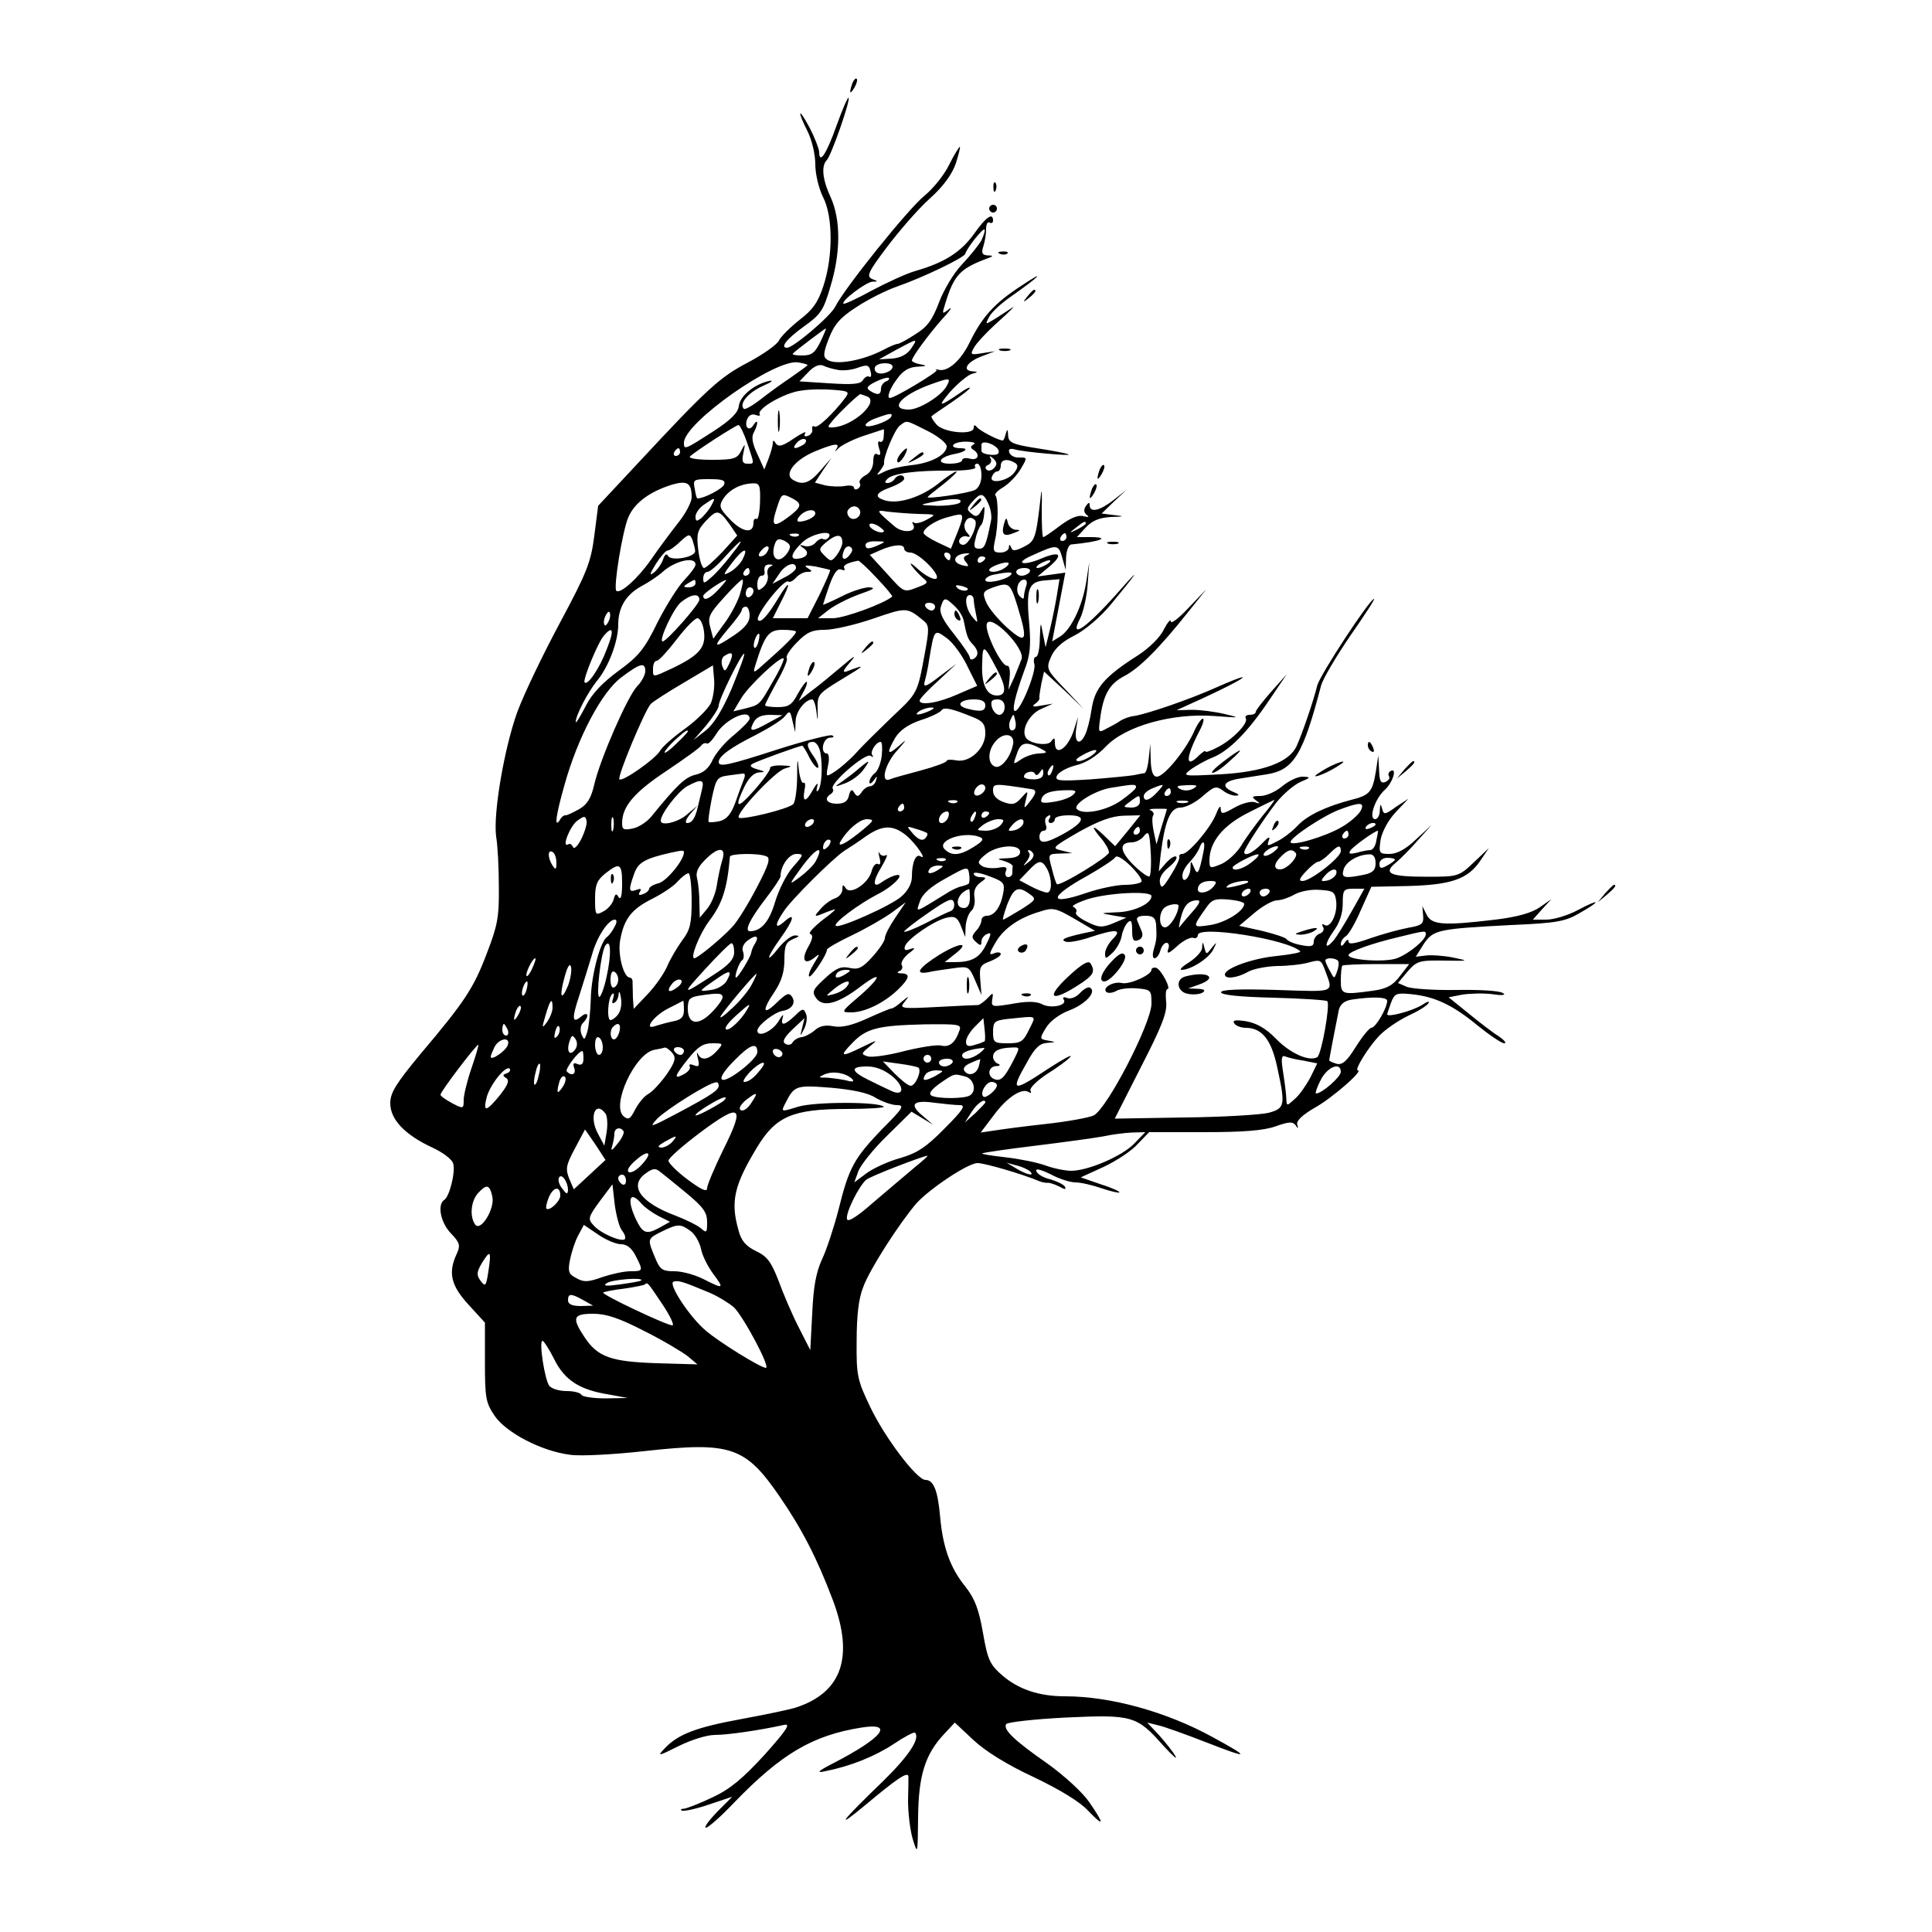 <?xml version="1.0" standalone="no"?>
<!DOCTYPE svg PUBLIC "-//W3C//DTD SVG 20010904//EN"
 "http://www.w3.org/TR/2001/REC-SVG-20010904/DTD/svg10.dtd">
<svg version="1.0" xmlns="http://www.w3.org/2000/svg"
 width="500pt" height="500pt" viewBox="0 0 500 500"
 preserveAspectRatio="xMidYMid meet">
<g transform="translate(0,500) scale(0.1,-0.1)"
fill="#000000" stroke="none">
<path d="M2206 4785 c-9 -26 -7 -32 5 -12 6 10 9 21 6 23 -2 3 -7 -2 -11 -11z"/>
<path d="M2165 4675 c-27 -76 -45 -101 -45 -68 -1 10 -12 38 -25 63 -29 54
-33 46 -5 -10 11 -22 20 -59 20 -85 0 -26 9 -63 20 -85 26 -50 26 -154 1 -230
-14 -43 -28 -62 -62 -88 -24 -19 -48 -43 -53 -53 -5 -11 -41 -36 -80 -57 -73
-38 -104 -66 -289 -265 l-99 -106 -10 -78 c-9 -69 -19 -94 -89 -225 -43 -80
-93 -184 -110 -230 -34 -94 -63 -263 -55 -323 4 -22 7 -81 7 -131 1 -78 -4
-101 -31 -171 -34 -90 -57 -125 -172 -261 -63 -76 -78 -100 -78 -127 0 -42 37
-81 107 -114 29 -13 54 -32 56 -43 6 -22 -10 -85 -23 -93 -19 -12 -10 -59 17
-87 23 -24 25 -31 15 -53 -23 -49 -15 -82 31 -132 l42 -46 0 -102 c0 -92 2
-105 25 -139 30 -44 122 -92 196 -101 28 -4 116 1 196 10 219 24 257 11 345
-117 58 -84 98 -162 138 -268 56 -148 24 -240 -95 -279 -19 -6 -83 -19 -142
-30 -115 -21 -163 -39 -197 -75 -21 -22 -19 -22 35 5 32 16 73 29 94 29 33 0
116 12 179 26 18 4 8 -12 -50 -77 -56 -61 -89 -89 -134 -110 -33 -16 -67 -29
-75 -30 -8 0 -10 -3 -5 -5 6 -2 38 5 70 16 l60 20 -40 -40 c-21 -22 -34 -40
-28 -40 6 0 40 30 74 66 121 125 202 173 328 193 87 14 56 -26 -74 -93 -39
-20 -43 -25 -20 -20 66 13 128 38 177 70 28 19 53 32 56 30 14 -15 -16 -60
-80 -123 -114 -110 -130 -132 -48 -64 80 67 109 87 111 74 0 -4 0 -33 -1 -63
0 -30 5 -75 12 -99 13 -42 13 -41 14 55 1 109 18 164 68 217 l27 29 48 -45
c31 -29 87 -64 156 -96 67 -32 120 -64 141 -87 42 -44 43 -36 3 22 -17 25 -64
68 -107 99 -86 60 -117 89 -108 103 3 5 73 13 154 17 172 8 184 5 252 -72 24
-26 38 -39 32 -28 -6 11 -25 35 -42 54 l-31 33 28 -7 c15 -3 73 -24 127 -45
110 -43 114 -40 15 14 -120 66 -265 106 -383 106 -67 0 -120 18 -162 54 -32
28 -38 40 -50 110 -11 62 -21 88 -45 119 -40 49 -59 103 -66 182 -6 68 -17 95
-38 95 -22 0 -105 109 -143 189 -33 69 -36 81 -35 170 0 65 5 111 17 140 16
45 92 163 137 216 34 38 134 105 159 105 18 0 115 -28 160 -47 8 -3 19 -5 23
-4 4 0 17 -4 29 -10 14 -8 18 -8 14 0 -4 6 -21 14 -38 19 -18 4 -34 14 -36 21
-3 8 10 5 37 -8 22 -12 51 -21 64 -21 14 0 44 -7 67 -15 24 -8 45 -13 47 -11
2 2 -19 12 -48 21 l-52 18 59 27 c32 15 72 41 88 59 l30 31 142 0 c101 0 154
4 185 15 34 12 44 13 52 3 6 -10 8 -9 4 2 -2 10 14 25 47 44 43 24 126 96 110
96 -10 0 28 61 55 89 16 17 50 40 75 52 26 12 49 26 53 33 4 6 -4 4 -17 -5
-24 -15 -90 -33 -90 -24 0 2 5 16 10 30 9 24 14 26 53 22 60 -6 107 -28 171
-81 31 -25 62 -46 69 -46 7 0 0 8 -14 18 -15 9 -50 36 -78 59 l-52 42 36 7
c20 3 55 4 78 1 26 -4 36 -2 26 3 -7 6 -61 9 -119 8 -58 -1 -116 3 -129 8
l-23 10 25 30 c24 27 30 29 94 28 66 -1 66 -1 23 8 -25 5 -57 7 -71 5 l-25 -3
20 32 c25 38 37 40 226 50 117 5 141 9 178 31 57 32 54 39 -4 8 -26 -14 -63
-25 -82 -25 l-35 0 24 27 24 26 -30 -21 c-20 -14 -57 -25 -115 -32 -134 -16
-165 -14 -178 13 l-11 22 2 -24 c2 -22 -3 -26 -38 -32 -22 -4 -66 -16 -98 -27
-39 -14 -57 -17 -57 -9 0 7 -4 6 -10 -3 -6 -9 -10 -10 -10 -3 0 7 6 16 13 20
7 4 25 35 39 68 l27 60 95 2 c112 3 154 18 186 64 l23 34 -39 -37 c-38 -36
-41 -37 -119 -37 -97 0 -117 8 -83 36 12 10 39 37 58 59 l35 39 -40 -37 c-27
-26 -50 -38 -69 -38 -27 0 -28 2 -23 37 4 21 20 51 39 71 l33 35 -32 -21 c-29
-21 -32 -21 -36 -5 -4 14 -5 13 -6 -4 0 -13 -6 -23 -12 -23 -18 0 -1 53 25 76
21 19 33 60 14 48 -5 -3 -6 -9 -3 -14 3 -4 -2 -10 -10 -14 -12 -4 -15 3 -16
32 l-2 37 -6 -40 c-9 -55 -16 -63 -64 -75 -65 -17 -114 -40 -139 -67 -13 -14
-36 -32 -52 -40 -27 -14 -28 -14 -22 3 4 11 -2 8 -18 -9 -23 -24 -46 -35 -46
-22 0 9 52 88 84 129 17 21 45 45 61 52 28 12 28 13 6 14 -13 0 -36 -11 -53
-25 -16 -14 -42 -25 -56 -25 -22 0 -24 -2 -12 -11 13 -9 12 -10 -3 -5 -9 3
-33 -3 -52 -14 -32 -18 -35 -18 -36 -2 0 9 -5 3 -12 -15 -13 -34 -71 -103 -87
-103 -6 0 -9 -3 -8 -7 2 -5 -8 -26 -22 -48 -20 -33 -25 -36 -28 -20 -3 12 6
27 22 40 15 12 24 24 20 28 -4 3 -15 -4 -26 -16 l-19 -22 5 45 c11 87 25 120
51 120 13 0 39 13 57 29 30 26 35 28 53 15 10 -8 26 -14 34 -13 10 0 7 4 -6 9
-34 14 -28 28 15 35 20 3 52 8 70 11 70 11 94 50 141 230 5 18 39 75 75 128
37 53 65 96 62 96 -11 0 -139 -195 -147 -224 -10 -41 -39 -125 -53 -156 -19
-43 -88 -68 -199 -74 -96 -5 -98 -5 -75 13 13 9 37 23 55 30 43 17 91 65 147
148 l46 68 -40 -45 c-22 -25 -40 -48 -40 -52 0 -5 -7 -8 -16 -8 -8 0 -13 -4
-10 -9 8 -12 -35 -56 -73 -75 -17 -9 -31 -14 -31 -11 0 4 -7 -1 -16 -9 -37
-38 -37 -9 1 64 9 17 12 30 8 30 -5 0 -16 -17 -25 -38 -23 -48 -76 -112 -94
-112 -10 0 -15 13 -16 43 l-1 42 -4 -37 c-2 -21 -7 -38 -11 -39 -4 0 -16 -3
-27 -5 -11 -2 -62 -7 -113 -11 -81 -5 -92 -4 -87 9 4 9 25 21 48 27 27 6 55
24 79 49 50 53 172 87 280 79 68 -5 70 -5 28 5 -25 6 -63 11 -85 11 l-40 -1
35 16 c76 34 139 66 136 69 -2 2 -32 -10 -68 -26 -69 -31 -180 -69 -213 -74
-11 -1 -27 -7 -35 -12 -8 -6 -25 -15 -37 -21 -20 -11 -21 -10 -16 25 8 63 24
91 62 111 39 20 91 72 165 165 l48 60 -46 -48 c-25 -27 -46 -43 -46 -35 0 7
-8 -2 -18 -21 -9 -20 -39 -49 -67 -67 -88 -56 -112 -85 -120 -140 -4 -27 -12
-57 -17 -66 -14 -29 -28 -20 -23 15 l5 32 -11 -35 c-15 -47 -49 -70 -49 -32 0
13 -2 14 -9 4 -8 -14 -56 -7 -66 9 -13 20 9 61 39 74 l31 14 -30 -5 c-20 -4
-26 -3 -17 4 8 5 13 12 12 16 -1 3 2 20 5 37 l7 31 52 -48 51 -49 -49 52 c-48
50 -49 53 -36 83 9 21 28 39 60 55 28 14 68 48 96 82 62 75 81 102 29 43 -91
-104 -141 -140 -109 -79 8 17 17 57 19 88 l4 56 -8 -52 c-10 -62 -39 -122 -67
-140 l-21 -13 17 89 17 89 -36 -5 -36 -5 30 25 c38 32 29 42 -19 22 -49 -21
-72 -13 -26 7 66 30 69 30 79 -5 l9 -32 1 33 c1 18 7 33 14 33 74 7 105 19 47
19 l-33 0 23 25 c17 18 35 25 64 27 36 1 37 2 9 5 l-32 4 32 31 32 30 -33 -26
c-36 -28 -62 -34 -62 -13 0 8 -3 7 -10 -3 -6 -9 -5 -17 3 -23 7 -5 4 -6 -9 -3
-13 4 -33 -4 -60 -24 -21 -16 -41 -30 -44 -30 -3 0 -4 33 -4 72 1 40 0 57 -2
38 -13 -115 -15 -120 -44 -135 -22 -11 -30 -12 -33 -2 -4 9 -6 9 -6 0 -1 -7
-10 -13 -22 -13 -18 0 -20 4 -14 32 9 37 9 108 1 116 -3 3 6 13 22 22 15 10
35 31 44 47 17 29 17 29 -4 29 -12 -1 -23 5 -26 13 -3 9 2 11 14 8 23 -7 153
-18 139 -13 -5 3 -43 10 -82 16 -64 10 -73 15 -74 33 -1 17 -2 18 -6 5 -2 -10
-6 -18 -8 -18 -11 0 -61 26 -67 35 -5 6 -8 6 -8 -2 0 -20 -77 -13 -96 8 -10
11 -15 21 -13 22 2 2 25 18 52 36 26 18 47 34 47 37 0 3 -12 -3 -27 -14 -53
-36 -58 -36 -24 4 19 21 44 42 55 46 18 5 18 6 3 7 -29 2 -14 25 24 39 l34 13
-33 -5 c-29 -5 -32 -4 -22 13 5 11 33 41 63 68 29 26 46 43 37 37 -8 -5 -28
-18 -43 -28 -28 -17 -28 -17 -17 4 6 12 32 36 57 53 74 52 93 72 27 28 -71
-46 -102 -81 -134 -146 -23 -48 -57 -78 -81 -72 -8 2 -10 2 -5 -1 6 -3 -108
-72 -121 -72 -9 0 0 25 19 50 15 21 31 30 52 31 24 1 26 3 9 6 -13 2 -23 7
-23 10 0 9 43 67 79 108 20 21 27 33 17 25 -18 -14 -18 -13 -11 10 24 80 39
95 115 123 11 4 10 6 -4 6 -14 1 -17 6 -11 24 4 12 7 32 7 44 0 13 4 20 9 17
5 -3 9 0 9 5 0 22 -18 10 -49 -34 -34 -47 -75 -74 -151 -96 -25 -7 -76 -31
-114 -51 -38 -21 -71 -36 -73 -34 -7 7 58 56 75 57 15 0 15 1 -1 7 -15 7 -11
17 38 82 31 41 80 98 110 125 37 33 59 64 69 93 7 23 12 42 10 42 -2 0 -15
-21 -28 -47 -13 -27 -42 -62 -64 -80 -41 -33 -206 -238 -230 -286 -12 -25
-109 -107 -125 -107 -19 0 -2 22 42 54 45 32 52 42 70 104 27 88 27 173 1 231
-22 47 -25 82 -10 97 11 11 62 156 56 161 -2 2 -16 -30 -31 -72z m375 -297
c-7 -12 -30 -41 -51 -63 -21 -22 -47 -66 -59 -98 -17 -45 -30 -63 -61 -82 -21
-14 -42 -25 -46 -25 -5 0 -21 -7 -38 -16 -52 -27 -122 -40 -144 -25 -11 7 -11
16 4 55 14 36 29 54 71 81 30 20 78 44 107 54 66 23 172 74 175 84 3 13 45 67
50 63 2 -2 -2 -15 -8 -28z m-417 -263 c-14 -28 -22 -35 -47 -35 -16 0 -27 2
-24 5 7 8 82 64 85 65 2 0 -5 -16 -14 -35z m235 -17 c-10 -15 -27 -24 -49 -26
l-34 -2 45 25 c56 30 56 30 38 3z m-268 -43 c0 -1 -19 -15 -42 -31 -24 -16
-60 -42 -80 -58 -21 -16 -40 -27 -43 -24 -13 13 11 42 49 59 23 10 30 16 16
13 -39 -9 -75 -39 -78 -65 -2 -17 -21 -36 -64 -64 -76 -49 -78 -50 -78 -31 0
52 238 219 296 208 13 -2 24 -5 24 -7z m77 -12 c12 -3 36 -1 52 5 25 9 30 8
34 -9 3 -10 1 -17 -3 -14 -5 3 -12 -1 -17 -9 -6 -10 -26 -12 -86 -8 l-78 5 23
24 c14 15 28 21 38 17 8 -4 25 -9 37 -11z m143 8 c0 -12 -29 -23 -41 -15 -5 3
-7 10 -4 15 8 12 45 12 45 0z m-17 -38 c-7 -3 -13 -11 -13 -19 0 -16 -9 -18
-29 -5 -10 7 -7 12 15 23 16 8 31 12 34 10 3 -3 -1 -7 -7 -9z m157 -12 c-13
-25 -71 -61 -98 -61 -52 0 -21 37 56 65 50 18 54 18 42 -4z m-262 -30 c-31
-41 -72 -80 -80 -75 -5 3 -7 0 -6 -7 2 -6 -3 -14 -11 -17 -9 -3 -11 0 -7 7 4
6 -9 0 -30 -14 -29 -20 -39 -22 -46 -13 -5 9 -8 10 -8 1 0 -6 -5 -24 -11 -40
l-11 -28 -18 40 c-13 27 -16 45 -9 56 12 23 11 38 -1 19 -11 -18 -25 -6 -16
16 4 9 12 14 22 10 8 -3 13 -2 10 2 -8 14 65 56 107 61 23 4 61 4 85 2 38 -3
41 -5 30 -20z m56 3 c33 -13 -35 -76 -87 -80 -17 -1 -17 0 0 20 15 18 65 66
70 66 1 0 8 -3 17 -6z m62 -53 c-8 -13 -66 -32 -66 -21 0 4 12 13 28 18 35 13
44 14 38 3z m94 -36 c28 -14 50 -32 50 -40 0 -22 -41 -44 -93 -49 -25 -3 -56
-10 -69 -17 -20 -10 -21 -10 -11 2 6 8 11 16 11 19 -3 16 27 87 40 98 20 15
14 16 72 -13z m-466 -32 c19 -57 19 -53 0 -53 -12 0 -15 6 -10 28 5 25 5 26
-6 5 -10 -20 -19 -23 -77 -23 -37 0 -61 4 -55 9 16 15 119 81 125 81 4 0 14
-21 23 -47z m353 18 c0 -11 -5 -17 -10 -14 -5 3 -6 -4 -2 -17 5 -15 4 -20 -4
-16 -7 5 -11 -2 -11 -18 0 -15 -8 -30 -20 -36 -11 -6 -18 -15 -15 -20 3 -5 1
-11 -5 -15 -5 -3 -10 -2 -10 3 0 5 -11 7 -25 4 -13 -2 -36 -1 -50 2 l-26 7 21
32 22 32 -29 -33 c-28 -33 -47 -39 -72 -23 -22 14 5 50 56 72 53 22 69 24 57
6 -5 -7 -2 -6 6 3 8 8 38 23 65 32 28 9 51 17 52 17 1 1 1 -8 0 -18z m-208
-22 c-22 -13 -31 -11 -17 5 7 8 17 12 22 9 4 -3 2 -9 -5 -14z m441 1 c-9 -5
-9 -9 -1 -14 19 -12 12 -29 -9 -23 -11 3 -20 1 -20 -4 0 -5 -14 -9 -32 -9 -36
0 -28 17 12 25 28 5 39 15 17 15 -33 0 -24 16 10 17 20 0 30 -3 23 -7z m64
-15 c3 -10 -3 -13 -20 -12 -13 1 -24 5 -24 10 0 4 0 11 0 16 0 14 38 1 44 -14z
m-824 -5 c0 -5 -5 -10 -11 -10 -5 0 -7 5 -4 10 3 6 8 10 11 10 2 0 4 -4 4 -10z
m812 -42 c-6 -6 -15 -8 -19 -3 -5 4 -2 10 5 12 6 3 9 10 6 16 -5 8 -2 8 7 0
10 -10 10 -16 1 -25z m55 14 c8 -5 8 -12 -2 -25 -16 -22 -66 -31 -58 -11 3 8
9 14 14 14 5 0 9 7 9 15 0 16 17 19 37 7z m-87 -32 c0 -18 -7 -33 -17 -38 -18
-9 -129 -25 -122 -18 2 3 21 18 43 35 21 17 35 31 31 31 -4 0 -25 -14 -46 -31
-44 -35 -100 -53 -135 -45 -33 9 -30 20 11 35 19 7 35 17 35 22 0 12 -17 12
-25 -1 -3 -5 -11 -10 -18 -10 -8 0 -8 3 0 11 14 14 76 22 166 21 38 0 65 4 61
9 -3 5 0 9 5 9 6 0 11 -13 11 -30z m-750 -57 c0 -12 -15 -41 -34 -65 -19 -24
-51 -67 -71 -96 -34 -49 -80 -90 -90 -81 -8 9 16 155 31 190 16 38 56 67 114
85 39 11 50 4 50 -33z m84 33 c-4 -11 -52 -36 -69 -36 -2 0 -5 11 -7 25 -5 24
-3 25 38 25 34 0 42 -3 38 -14z m93 -45 c-1 -27 -5 -47 -9 -44 -5 2 -8 -2 -8
-10 0 -29 -28 -25 -60 8 -28 29 -30 35 -19 53 15 24 45 40 76 41 19 1 21 -4
20 -48z m84 9 c26 -14 24 -22 -12 -49 -38 -28 -44 -23 -29 23 13 40 13 40 41
26z m507 -14 c6 -13 9 -32 7 -42 -13 -66 -17 -74 -31 -74 -13 0 -15 6 -9 27 3
15 10 30 13 33 4 3 8 16 9 30 2 22 1 23 -8 7 -8 -14 -14 -16 -25 -6 -13 10
-12 14 2 30 22 25 29 24 42 -5z m-717 -4 c-5 -10 -17 -24 -25 -32 -13 -10 -16
-10 -16 3 0 9 10 23 22 31 29 20 31 20 19 -2z m644 8 c-3 -5 -30 -9 -58 -9
-49 2 -50 2 -17 9 53 11 82 11 75 0z m-261 -18 c9 -14 -9 -31 -23 -23 -7 5
-10 14 -7 20 8 13 23 14 30 3z m-335 -40 l19 -28 -38 -42 c-22 -23 -43 -42
-48 -42 -5 0 -12 21 -15 48 -5 41 -2 50 20 74 29 30 33 30 62 -10z m221 29 c0
-9 -24 -21 -42 -21 -6 0 -6 6 2 15 14 16 40 20 40 6z m265 -1 c48 -1 49 -1 25
-14 -14 -8 -29 -12 -34 -9 -5 4 -6 1 -3 -4 12 -20 -25 -24 -47 -6 -50 43 -50
44 -20 39 16 -2 52 -5 79 -6z m115 -10 c0 -6 -7 -26 -15 -45 l-14 -35 -36 17
c-19 9 -35 20 -35 24 0 11 27 30 57 39 39 11 43 11 43 0z m33 -6 c10 -10 -15
-64 -30 -64 -8 0 -13 6 -10 13 2 6 11 11 18 9 11 -3 11 -1 2 9 -6 6 -9 18 -6
25 5 15 16 18 26 8z m-236 -30 c-7 -7 -37 7 -37 17 0 6 9 5 21 -1 11 -7 19
-14 16 -16z m523 21 c0 -2 -10 -9 -22 -15 -22 -11 -22 -10 -4 4 21 17 26 19
26 11z m-1011 -71 c1 -16 -61 -27 -70 -13 -4 8 -9 4 -13 -9 -4 -11 -14 -26
-24 -34 -12 -9 -11 -4 5 22 12 19 26 35 30 35 5 0 20 10 33 23 23 21 25 21 32
5 3 -10 7 -23 7 -29z m268 40 c-3 -3 -12 -4 -19 -1 -8 3 -5 6 6 6 11 1 17 -2
13 -5z m78 -4 c-4 -6 -10 -8 -15 -5 -4 3 -13 -2 -20 -10 -6 -7 -19 -11 -28 -8
-14 4 -15 3 -2 -6 16 -11 9 -24 -15 -27 -22 -3 -18 14 10 41 23 24 83 36 70
15z m35 -14 c0 -7 -6 -21 -14 -32 -14 -18 -16 -18 -32 -2 -16 16 -16 18 7 37
25 20 39 19 39 -3z m580 14 c0 -5 -5 -10 -11 -10 -5 0 -7 5 -4 10 3 6 8 10 11
10 2 0 4 -4 4 -10z m-721 -39 c-23 -35 -48 -17 -33 23 5 12 10 13 25 6 15 -9
17 -14 8 -29z m-147 -8 c-16 -21 -39 -47 -51 -57 -19 -17 -21 -17 -21 -3 0 10
5 17 11 17 6 0 27 18 46 40 46 50 54 52 15 3z m383 27 c-27 -12 -35 -12 -35 0
0 6 12 10 28 9 24 0 25 -1 7 -9z m-290 -19 c-3 -6 -11 -11 -17 -11 -6 0 -6 6
2 15 14 17 26 13 15 -4z m214 -7 c-14 -18 -24 -11 -15 11 3 9 11 13 16 10 8
-5 7 -11 -1 -21z m141 16 c0 -5 7 -10 16 -10 22 0 83 -62 66 -68 -8 -2 -28 9
-45 24 -17 16 -25 20 -17 9 8 -11 22 -25 30 -32 13 -10 11 -13 -13 -22 -39
-15 -36 -16 -83 36 l-43 47 27 12 c34 15 62 17 62 4z m-419 -29 c-6 -11 -21
-26 -33 -32 -18 -10 -17 -6 7 25 29 38 44 42 26 7z m539 9 c0 -5 -2 -10 -4
-10 -3 0 -8 5 -11 10 -3 6 -1 10 4 10 6 0 11 -4 11 -10z m42 3 c-9 -4 -10 -8
-2 -18 9 -11 7 -12 -9 -8 -32 8 -21 31 14 31 6 0 4 -2 -3 -5z m48 -7 c0 -3 -4
-8 -10 -11 -5 -3 -10 -1 -10 4 0 6 5 11 10 11 6 0 10 -2 10 -4z m-750 -17 c0
-6 -13 -23 -28 -39 -16 -16 -47 -65 -70 -110 -34 -70 -49 -88 -101 -126 -41
-30 -69 -59 -85 -91 -14 -27 -25 -45 -26 -42 -1 16 32 79 55 107 30 36 55 102
55 146 0 44 20 77 60 99 19 10 44 27 55 37 32 29 85 41 85 19z m469 -35 c24
-25 42 -47 40 -48 -21 -18 -124 -56 -154 -56 l-38 0 28 22 c16 12 51 30 79 40
37 13 44 17 25 18 -14 0 -47 -11 -72 -24 -26 -13 -47 -22 -47 -21 0 1 7 23 16
49 12 33 21 46 31 42 8 -3 11 -2 8 3 -4 8 6 14 36 20 3 0 25 -20 48 -45z m331
26 c-16 -11 -40 -13 -40 -5 0 8 44 24 50 18 2 -2 -2 -8 -10 -13z m110 10 c-8
-5 -19 -10 -25 -10 -5 0 -3 5 5 10 8 5 20 10 25 10 6 0 3 -5 -5 -10z m-716 -6
c-7 -3 -10 -13 -7 -23 2 -9 -3 -23 -11 -30 -14 -12 -16 -10 -16 8 0 11 5 21
10 21 6 0 9 3 9 8 -3 15 1 22 14 21 8 0 8 -2 1 -5z m66 -4 c0 -5 -14 -17 -31
-25 l-30 -16 17 25 c16 26 44 35 44 16z m88 -5 c2 -2 -11 -30 -27 -64 l-31
-61 -45 0 -45 0 20 40 c29 56 25 63 -7 10 -26 -43 -44 -63 -51 -55 -10 10 66
107 78 100 4 -3 13 2 20 10 7 8 20 15 29 15 14 0 14 2 1 10 -11 7 -5 8 20 4
19 -4 36 -8 38 -9z m-208 -5 c0 -5 -5 -10 -11 -10 -5 0 -7 5 -4 10 3 6 8 10
11 10 2 0 4 -4 4 -10z m725 0 c-3 -5 -13 -10 -21 -10 -8 0 -14 5 -14 10 0 6 9
10 21 10 11 0 17 -4 14 -10z m-50 -9 c-15 -13 -65 -23 -65 -12 0 5 10 12 23
14 40 8 51 7 42 -2z m-815 -21 c0 -5 -8 -10 -17 -10 -15 0 -16 2 -3 10 19 12
20 12 20 0z m60 -15 c-23 -25 -40 -32 -40 -17 0 6 46 38 59 41 3 1 -6 -10 -19
-24z m54 -16 c-8 -23 -27 -57 -42 -76 l-26 -36 -8 30 c-7 26 -2 35 35 76 23
26 45 47 48 47 4 0 0 -18 -7 -41z m742 25 c-3 -9 -6 -21 -6 -27 0 -8 -3 -8
-11 0 -13 13 -5 43 12 43 6 0 8 -7 5 -16z m79 -26 c-4 -24 -12 -63 -18 -88
l-11 -45 -7 35 c-6 33 -6 33 -8 -12 0 -27 -5 -48 -10 -48 -5 0 -7 -9 -4 -19 5
-20 -36 -121 -50 -121 -9 0 0 39 24 105 15 38 17 64 13 116 -9 96 -3 114 42
117 l36 3 -7 -43z m-234 14 c-7 -2 -18 1 -23 6 -8 8 -4 9 13 5 13 -4 18 -8 10
-11z m132 -40 c28 -92 24 -101 -27 -56 -24 22 -48 51 -54 66 -10 24 -8 28 16
37 43 15 46 14 65 -47z m-683 39 c0 -6 -4 -13 -10 -16 -5 -3 -10 1 -10 9 0 9
5 16 10 16 6 0 10 -4 10 -9z m-140 -23 c0 -12 -85 -108 -95 -108 -12 0 29 88
48 102 26 21 47 23 47 6z m710 0 c0 -7 3 -24 6 -38 5 -24 5 -24 -10 -6 -18 22
-21 56 -6 56 6 0 10 -6 10 -12z m-49 -17 c11 -10 21 -27 23 -37 8 -41 11 -49
24 -62 15 -16 15 -29 2 -37 -5 -3 -10 -2 -10 3 0 5 -18 32 -41 61 -29 36 -39
56 -34 71 8 25 11 25 36 1z m-51 -1 c0 -5 -4 -10 -9 -10 -6 0 -13 5 -16 10 -3
6 1 10 9 10 9 0 16 -4 16 -10z m-480 -24 c0 -16 -12 -31 -40 -50 -54 -36 -57
-33 -16 16 20 23 36 45 36 50 0 4 5 8 10 8 6 0 10 -11 10 -24z m451 -13 c14
-12 14 -21 2 -86 -19 -103 -18 -100 -86 -164 -33 -32 -75 -73 -91 -91 -16 -18
-41 -39 -54 -48 -25 -16 -25 -16 -19 15 4 18 2 31 -3 31 -18 0 -11 40 8 41 10
0 12 3 5 6 -7 2 -70 -14 -139 -36 -130 -42 -154 -47 -154 -33 0 15 32 38 96
70 33 17 67 38 75 48 13 16 14 15 20 -12 l7 -29 1 29 c1 25 24 55 43 56 4 0 9
-15 11 -32 3 -27 4 -26 3 7 -1 38 2 40 64 78 60 36 62 39 13 20 -14 -5 -12 1
7 23 18 21 12 18 -22 -11 -26 -22 -61 -51 -79 -64 l-32 -25 12 23 c7 12 11 24
9 26 -2 3 -12 -11 -23 -30 -15 -29 -24 -35 -52 -35 -18 0 -33 2 -33 5 0 3 14
30 31 61 17 30 29 58 25 61 -3 4 8 22 26 40 26 27 40 33 72 33 23 0 79 13 126
29 87 30 87 30 131 -6z m-815 1 c-4 -9 -9 -15 -11 -12 -3 3 -3 13 1 22 4 9 9
15 11 12 3 -3 3 -13 -1 -22z m246 -29 c5 -41 -13 -61 -81 -94 -54 -25 -51 -25
-51 -1 0 11 4 20 10 20 5 0 28 25 51 55 23 30 47 55 54 55 7 0 15 -16 17 -35z
m822 -70 c-4 -11 -13 -33 -20 -50 l-14 -30 3 32 c2 17 -1 31 -6 30 -15 -3 -60
90 -53 109 10 27 98 -62 90 -91z m-1074 24 c-18 -48 -49 -94 -57 -85 -6 5 35
105 50 121 24 28 27 14 7 -36z m490 46 c0 -7 -29 -36 -79 -80 -32 -29 -33 -29
-26 -6 24 77 34 91 70 91 19 0 35 -2 35 -5z m444 -90 l25 -50 -51 -22 c-49
-22 -98 -30 -98 -16 0 4 21 27 48 51 l47 44 -44 -33 c-35 -27 -42 -29 -38 -13
3 10 9 37 12 59 13 78 13 77 46 53 16 -12 40 -45 53 -73z m-541 65 c-3 -12 -8
-19 -11 -16 -5 6 5 36 12 36 2 0 2 -9 -1 -20z m617 -72 c25 -47 25 -68 0 -68
-27 0 -41 30 -38 85 1 49 4 48 38 -17z m-692 16 c-11 -23 -13 -24 -19 -7 -3
10 -1 21 5 25 21 14 26 8 14 -18z m6 -65 c-24 -56 -46 -92 -67 -109 l-32 -25
33 38 c17 21 32 44 32 51 0 16 61 139 66 134 2 -3 -13 -42 -32 -89z m106 17
c-35 -62 -34 -60 -73 -70 l-29 -7 19 32 c19 33 103 112 111 105 2 -3 -10 -30
-28 -60z m-330 27 c0 -9 -9 -27 -21 -39 -25 -26 -96 -189 -111 -254 -8 -35
-18 -52 -39 -64 -16 -9 -31 -16 -35 -16 -4 1 -11 -4 -15 -12 -15 -23 -11 10
12 91 34 122 96 240 147 278 49 37 62 40 62 16z m170 -82 c-6 -14 -36 -44 -66
-66 -31 -22 -60 -48 -65 -57 -11 -21 -98 -82 -106 -75 -6 7 65 177 81 195 7 7
46 32 87 56 l74 44 3 -35 c2 -20 -2 -47 -8 -62z m710 -6 c0 -16 -12 -18 -47
-9 -31 8 -19 24 18 24 19 0 29 -5 29 -15z m50 -5 c0 -11 -6 -20 -14 -20 -7 0
-16 9 -19 20 -4 15 0 20 14 20 12 0 19 -7 19 -20z m-195 -10 c-27 -12 -43 -12
-25 0 8 5 22 9 30 9 10 0 8 -3 -5 -9z m113 -16 c26 -10 32 -19 32 -42 0 -39
-40 -76 -74 -70 -15 3 -26 2 -26 -1 0 -4 -30 -15 -67 -25 -38 -10 -74 -20 -80
-23 -26 -10 -12 42 20 76 24 27 25 30 5 12 -32 -28 -35 -22 -11 20 12 19 33
34 65 45 26 8 50 20 54 25 6 10 26 6 82 -17z m-578 -4 c0 -5 -18 -23 -39 -41
-22 -17 -47 -46 -56 -64 -10 -23 -24 -35 -45 -40 -26 -6 -47 -25 -115 -109
-11 -13 -32 -27 -47 -30 -24 -5 -28 -3 -28 14 0 43 32 80 115 135 46 31 87 60
90 66 4 5 10 7 14 5 4 -3 15 9 25 25 22 37 86 67 86 39z m50 -10 c-45 -25 -53
-25 -40 0 7 14 21 20 43 20 l32 -1 -35 -19z m636 -17 c-11 -11 -19 6 -11 24 8
17 8 17 12 0 3 -10 2 -21 -1 -24z m-846 -6 c0 -2 -13 -16 -30 -32 -16 -16 -30
-26 -30 -22 0 3 12 18 27 32 27 24 33 28 33 22z m842 -32 c-6 -34 -31 -65 -47
-59 -20 8 -19 43 2 66 21 24 49 19 45 -7z m-499 -22 c7 -39 3 -90 -6 -99 -4
-5 -5 0 -2 11 3 11 -1 8 -10 -7 -19 -35 -29 -36 -23 -3 3 13 2 22 -3 19 -4 -2
-10 15 -12 38 -3 30 -4 24 -4 -20 0 -34 -5 -68 -10 -73 -13 -13 -133 -42 -141
-35 -9 10 94 120 119 127 21 6 20 7 -8 8 -18 1 -32 -3 -30 -7 1 -4 -17 -30
-40 -56 -46 -52 -54 -49 -26 9 11 22 24 35 37 36 18 1 17 2 -4 8 -17 5 -21 9
-13 14 11 7 122 47 129 47 2 0 11 -14 19 -31 9 -17 19 -28 22 -26 3 3 -2 16
-11 29 -20 28 -20 38 -2 38 8 0 16 -12 19 -27z m159 -8 c-2 -19 -10 -40 -18
-46 -8 -6 -14 -17 -14 -23 0 -6 5 -4 11 4 9 13 10 13 6 0 -2 -8 -9 -15 -16
-15 -6 0 -16 -7 -21 -15 -8 -12 -12 -13 -19 -2 -6 11 -10 9 -14 -7 -3 -15 -13
-21 -31 -21 -26 0 -35 13 -16 25 6 4 8 10 5 14 -8 13 84 93 98 85 6 -4 9 -4 5
1 -8 8 9 35 21 35 4 0 5 -16 3 -35z m418 14 c11 -6 9 -8 -10 -9 -14 0 -35 -7
-47 -15 -22 -15 -22 -15 -11 15 10 31 25 33 68 9z m126 -14 c-11 -8 -27 -15
-35 -15 -10 1 -7 6 9 15 33 19 50 18 26 0z m-103 -40 c-3 -9 -8 -14 -10 -11
-3 3 -2 9 2 15 9 16 15 13 8 -4z m-32 -4 c7 11 9 11 9 -2 0 -11 -9 -16 -25
-16 -14 0 -25 3 -25 7 0 12 24 18 29 7 2 -5 7 -3 12 4z m-766 -18 c-4 -10 -14
-37 -22 -60 -11 -30 -22 -43 -40 -48 -14 -3 -27 -4 -29 -2 -2 2 2 29 8 60 11
52 14 56 42 60 17 2 35 5 40 5 4 1 5 -6 1 -15z m-108 -25 c-3 -13 -8 -33 -11
-46 -7 -30 -15 -42 -28 -42 -6 0 -3 10 8 23 l19 22 -26 -22 c-23 -21 -69 -32
-69 -17 0 18 45 76 68 89 37 20 45 18 39 -7z m733 3 c0 -12 -20 -25 -27 -18
-7 7 6 27 18 27 5 0 9 -4 9 -9z m118 -3 c16 -2 15 -10 -4 -34 -14 -18 -15 -18
-9 6 6 25 6 25 -12 5 -15 -17 -23 -19 -45 -11 -18 6 -28 17 -28 29 0 20 1 20
98 5z m272 5 c0 -5 -18 -20 -39 -35 -37 -26 -98 -38 -114 -22 -12 12 46 48 87
55 60 10 66 10 66 2z m55 -13 c-20 -22 -35 -26 -35 -10 0 6 10 15 23 20 32 13
32 12 12 -10z m93 9 c-11 -6 -24 -6 -34 -1 -12 7 -8 9 18 10 26 1 30 -1 16 -9z
m-311 -16 c-7 -7 -29 -15 -49 -18 -31 -5 -37 -3 -32 9 6 15 27 21 71 21 18 0
20 -3 10 -12z m253 7 c0 -5 -5 -10 -11 -10 -5 0 -7 5 -4 10 3 6 8 10 11 10 2
0 4 -4 4 -10z m-80 -25 c0 -9 -9 -15 -22 -15 -22 1 -23 1 -4 15 25 19 26 19
26 0z m-473 -1 c-3 -3 -12 -4 -19 -1 -8 3 -5 6 6 6 11 1 17 -2 13 -5z m596 -1
c-7 -2 -19 -2 -25 0 -7 3 -2 5 12 5 14 0 19 -2 13 -5z m194 -35 c-19 -24 -44
-58 -55 -77 -12 -19 -35 -40 -51 -47 -29 -12 -31 -12 -31 9 0 48 35 91 101
124 35 18 65 32 67 33 2 0 -12 -19 -31 -42z m-927 22 c0 -5 -5 -10 -11 -10 -5
0 -7 5 -4 10 3 6 8 10 11 10 2 0 4 -4 4 -10z m1181 -9 c-6 -10 -27 -29 -48
-41 -42 -25 -133 -52 -133 -39 0 12 89 71 130 85 51 19 63 18 51 -5z m-501 5
c0 0 -6 -21 -14 -46 l-13 -45 -7 32 c-4 18 -5 37 -2 42 4 5 0 11 -6 14 -7 2
-1 4 15 4 15 0 27 0 27 -1z m-566 -21 c-6 -16 -24 -21 -24 -7 0 11 11 22 21
22 5 0 6 -7 3 -15z m69 0 c-3 -9 -8 -14 -10 -11 -3 3 -2 9 2 15 9 16 15 13 8
-4z m37 11 c0 -3 -4 -8 -10 -11 -5 -3 -10 -1 -10 4 0 6 5 11 10 11 6 0 10 -2
10 -4z m-1056 -68 c-9 -18 -19 -27 -21 -20 -3 6 -8 10 -12 7 -19 -11 4 47 23
61 18 13 21 13 24 0 2 -8 -5 -30 -14 -48z m83 25 c-3 -10 -5 -4 -5 12 0 17 2
24 5 18 2 -7 2 -21 0 -30z m1128 27 c-3 -5 -1 -10 4 -10 6 0 11 5 11 10 0 6
16 10 36 10 46 0 41 -17 -12 -47 -47 -26 -64 -28 -64 -8 0 8 5 15 11 15 6 0 9
6 6 14 -3 8 -3 17 0 20 10 10 15 7 8 -4z m204 -30 l-33 -40 -28 27 c-32 31
-37 27 -8 -7 11 -13 20 -29 20 -36 0 -11 -128 -89 -135 -82 -2 2 -8 20 -13 41
-10 37 -10 37 21 38 l32 1 -28 7 c-26 6 -24 8 45 48 52 29 85 41 116 42 l43 1
-32 -40z m-814 20 c-3 -5 -11 -10 -16 -10 -6 0 -7 5 -4 10 3 6 11 10 16 10 6
0 7 -4 4 -10z m130 -16 c-42 -35 -70 -50 -60 -32 18 31 50 58 69 58 19 -1 18
-3 -9 -26z m355 11 c-7 -8 -24 -15 -39 -15 -25 1 -25 1 -7 15 11 8 29 15 39
15 16 0 17 -3 7 -15z m58 3 c-3 -7 -13 -15 -24 -17 -16 -3 -17 -1 -5 13 16 19
34 21 29 4z m912 -2 c0 -2 -7 -7 -16 -10 -8 -3 -12 -2 -9 4 6 10 25 14 25 6z
m-1216 -27 c25 -20 58 -68 38 -55 -12 7 -22 -16 -22 -53 0 -17 -10 -36 -27
-51 -27 -24 -162 -84 -170 -76 -7 7 59 56 107 81 46 23 79 61 42 48 -9 -3 -23
-11 -30 -16 -24 -18 -24 2 -1 39 12 21 18 34 12 31 -6 -4 -14 -1 -17 5 -3 7
-3 2 0 -11 4 -14 2 -21 -4 -17 -5 3 -13 -5 -16 -18 -8 -32 -55 -63 -67 -45 -7
11 -9 10 -9 -3 0 -9 -8 -19 -19 -23 -10 -3 -27 -15 -37 -27 -17 -19 -17 -21
-1 -15 9 4 25 10 35 13 9 4 -3 -8 -28 -26 -24 -19 -39 -35 -33 -37 8 -3 6 -13
-5 -33 -19 -33 -11 -49 15 -29 16 13 16 12 0 -14 -10 -16 -16 -31 -13 -34 5
-5 46 56 46 69 0 4 30 21 68 39 37 18 82 44 101 58 l35 26 -27 -40 c-15 -22
-27 -45 -27 -53 0 -7 -14 -28 -32 -48 -26 -29 -37 -34 -59 -29 -22 5 -35 0
-64 -27 -32 -29 -34 -35 -23 -51 18 -25 56 -15 114 29 59 45 56 26 -3 -25 -47
-40 -47 -41 -20 -41 34 0 83 23 120 58 31 30 34 42 10 43 -11 0 -13 3 -5 6 6
2 9 9 6 15 -4 6 4 19 17 30 18 13 19 17 5 12 -13 -5 -17 -3 -14 7 6 19 76 67
108 74 21 5 28 1 37 -22 l11 -28 1 27 c1 15 7 33 14 40 8 6 11 23 9 35 -3 16
2 29 14 38 18 13 18 14 2 15 -10 0 -18 4 -18 9 0 5 18 2 41 -7 38 -14 40 -18
35 -45 -7 -36 -23 -57 -42 -57 -8 0 -14 -5 -14 -12 0 -6 -6 -19 -14 -27 -12
-14 -12 -18 0 -29 11 -10 14 -10 14 2 0 7 7 16 15 19 11 5 11 0 -3 -28 -17
-34 -37 -45 -82 -45 l-25 0 25 20 c43 33 15 32 -39 -1 -54 -34 -66 -52 -28
-45 12 3 41 7 63 10 41 6 42 5 58 -32 l16 -37 -3 39 c-3 34 0 39 25 48 15 6
28 14 28 19 0 4 -7 6 -17 2 -14 -6 -14 -2 3 27 21 37 61 65 116 81 33 11 41 9
89 -19 l53 -31 -29 -6 c-50 -11 -62 -17 -47 -22 7 -3 35 2 62 11 69 23 85 21
60 -4 -11 -11 -20 -28 -20 -37 0 -16 2 -15 20 2 11 11 21 30 23 43 2 12 9 28
15 34 9 9 12 5 12 -20 0 -24 3 -30 16 -25 9 3 13 12 9 22 -4 9 -9 22 -12 29
-3 8 4 12 21 12 20 0 26 -5 28 -22 2 -35 1 -41 -6 -65 -4 -13 -3 -23 2 -23 5
0 12 9 15 20 3 11 10 20 16 20 6 0 8 -8 4 -17 -4 -13 2 -11 23 8 16 15 35 24
42 22 6 -3 12 1 12 7 0 26 234 -11 265 -42 3 -3 -24 -8 -60 -12 -64 -6 -135
-32 -135 -48 0 -13 32 -9 60 7 14 8 48 14 75 15 28 0 64 4 82 9 29 8 32 7 41
-17 23 -63 33 -59 -124 -54 -97 3 -144 1 -144 -6 0 -7 49 -12 134 -14 74 -2
137 -6 141 -9 8 -9 -15 -138 -26 -145 -21 -12 -70 10 -106 47 -27 28 -51 41
-78 46 -27 4 -36 3 -31 -5 4 -7 18 -12 30 -12 42 0 66 -31 81 -100 22 -101 21
-108 -22 -120 -21 -5 -119 -11 -218 -12 l-180 -3 68 134 c54 105 68 141 65
168 -2 18 -1 33 3 33 11 0 -15 49 -28 55 -7 2 -13 0 -13 -5 0 -13 -57 -39 -77
-34 -21 5 -51 -12 -40 -23 4 -4 16 -3 25 2 9 6 34 9 55 7 36 -3 37 -5 37 -40
-1 -51 -115 -272 -150 -289 -14 -6 -70 -16 -125 -22 -55 -6 -115 -14 -133 -17
l-34 -5 34 45 c34 46 72 71 90 60 6 -4 8 -2 5 3 -4 6 15 25 42 43 27 17 55 37
61 45 7 8 -19 -6 -56 -30 -95 -63 -100 -61 -56 16 20 37 33 49 52 50 24 2 24
2 2 6 -22 4 -22 5 -5 33 10 17 34 35 60 45 42 16 72 48 54 59 -4 3 -16 -3 -26
-14 -10 -11 -24 -16 -33 -13 -9 4 -13 2 -9 -4 10 -15 -33 -24 -56 -12 -12 7
-37 8 -66 3 -65 -11 -66 -11 -63 10 3 18 2 18 -13 2 -9 -9 -19 -16 -23 -17 -4
0 -52 -2 -106 -5 -95 -5 -99 -4 -85 13 13 17 13 17 -7 1 -11 -10 -23 -18 -27
-18 -4 0 -32 -12 -63 -26 -40 -18 -66 -24 -87 -20 -20 4 -36 1 -48 -10 -9 -8
-25 -17 -34 -18 -9 -1 -20 -7 -24 -14 -3 -6 -12 -8 -19 -3 -8 5 -3 16 19 37
l31 29 -6 -25 c-6 -24 -6 -24 5 -3 6 12 9 30 5 39 -6 15 -9 15 -29 -5 -28 -26
-38 -27 -31 -3 3 9 -2 5 -10 -9 -16 -28 -56 -46 -56 -26 1 14 45 48 66 51 23
4 34 20 24 36 -8 12 -14 10 -40 -15 -36 -35 -39 -21 -5 29 17 26 25 50 25 82
0 37 4 46 23 54 16 6 17 9 5 9 -9 1 -28 -14 -42 -31 -36 -46 -33 -27 4 24 34
47 40 70 10 43 -25 -22 -26 -9 -2 26 19 30 128 138 157 157 11 7 36 23 55 37
43 30 70 31 104 4z m55 5 c3 -3 0 -9 -5 -14 -7 -7 -17 -3 -30 11 -19 22 -19
22 6 14 14 -4 27 -9 29 -11z m551 6 c0 -5 -5 -10 -11 -10 -5 0 -7 5 -4 10 3 6
8 10 11 10 2 0 4 -4 4 -10z m25 -118 c-3 -3 -22 10 -42 30 -36 36 -37 58 -4
58 10 0 25 7 32 17 12 14 14 9 17 -42 2 -31 0 -60 -3 -63z m515 108 c0 -5 -5
-10 -11 -10 -5 0 -7 5 -4 10 3 6 8 10 11 10 2 0 4 -4 4 -10z m72 -15 c-2 -14
-9 -25 -16 -25 -6 0 -22 -3 -35 -7 -18 -4 -22 -3 -16 6 5 9 63 51 71 51 1 0
-1 -11 -4 -25z m-1027 9 c13 -5 9 -11 -17 -27 -34 -21 -55 -23 -73 -5 -23 22
48 48 90 32z m-393 -26 c-7 -7 -12 -8 -12 -2 0 14 12 26 19 19 2 -3 -1 -11 -7
-17z m972 -15 c-11 -54 -15 -60 -24 -38 -8 19 -9 19 -9 -2 -1 -25 -21 -43 -21
-19 0 9 8 24 18 34 10 10 21 26 25 35 10 27 18 20 11 -10z m-1003 -22 c-6 -11
-25 -29 -41 -41 -30 -22 -30 -22 7 29 36 48 57 56 34 12z m529 24 c0 -10 -11
-15 -32 -16 -28 -1 -30 -2 -10 -7 13 -4 23 -10 23 -14 -1 -5 -1 -12 -1 -18 0
-5 -5 -10 -11 -10 -6 0 -9 7 -6 15 5 11 0 13 -21 9 -15 -2 -34 0 -41 5 -12 8
-11 13 10 30 29 24 89 28 89 6z m656 0 c-11 -8 -22 -12 -25 -9 -6 6 19 24 34
24 6 -1 1 -7 -9 -15z m91 9 c-3 -3 -12 -4 -19 -1 -8 3 -5 6 6 6 11 1 17 -2 13
-5z m83 -7 c0 -16 -78 -77 -99 -77 -11 0 -8 7 9 25 13 14 27 25 32 25 4 0 17
9 28 20 23 23 30 25 30 7z m-2030 -30 c0 -18 -2 -19 -10 -7 -13 20 -13 43 0
35 6 -3 10 -16 10 -28z m330 27 c0 -20 -45 -75 -66 -80 -13 -3 -24 -10 -24
-14 0 -4 -7 -11 -16 -14 -10 -4 -13 -2 -8 6 5 8 2 9 -9 5 -20 -7 -21 -1 -6 41
10 30 28 40 94 55 32 7 35 7 35 1z m99 -21 c-5 -16 -11 -45 -14 -65 -3 -20
-14 -47 -25 -60 l-19 -23 -1 40 c0 22 -3 50 -6 62 -4 15 2 29 20 47 35 36 57
35 45 -1z m805 18 c3 -5 -2 -15 -12 -22 -15 -12 -16 -12 -5 2 7 9 10 19 6 22
-3 4 -4 7 0 7 3 0 8 -4 11 -9z m679 2 c9 -9 -22 -43 -40 -43 -18 0 -17 15 3
34 17 17 27 20 37 9z m-1370 -9 c12 -4 7 -21 -25 -82 -22 -42 -50 -88 -64
-102 -28 -30 -89 -80 -97 -80 -12 0 14 64 38 96 34 45 47 83 54 167 1 8 72 10
94 1z m69 -28 c-17 -19 -37 -60 -46 -90 -15 -51 -36 -76 -65 -76 -15 0 -2 29
41 85 21 27 38 53 38 57 0 27 22 58 41 58 20 0 19 -2 -9 -34z m902 -38 c-3 -4
-22 -8 -43 -8 -20 0 -65 -9 -100 -21 -99 -34 -98 -11 4 45 35 20 67 41 71 47
4 7 19 -2 40 -22 18 -18 31 -36 28 -41z m287 52 c-21 -18 -51 -27 -51 -15 0 6
53 34 65 34 6 0 -1 -9 -14 -19z m319 -4 c0 -18 -7 -25 -31 -30 -50 -10 -58 -8
-52 13 5 20 36 39 66 40 11 1 17 -7 17 -23z m-1113 8 c-3 -3 -12 -4 -19 -1 -8
3 -5 6 6 6 11 1 17 -2 13 -5z m1163 1 c0 -2 -9 -9 -20 -15 -16 -9 -20 -8 -20
5 0 8 9 15 20 15 11 0 20 -2 20 -5z m-900 -24 c13 -25 13 -61 0 -61 -6 0 -25
7 -42 16 l-30 16 23 24 c27 29 35 30 49 5z m-1100 -38 c0 -30 -3 -43 -9 -35
-6 11 -9 9 -13 -6 -3 -11 -15 -25 -27 -31 -20 -11 -21 -9 -21 33 0 36 5 48 26
65 38 30 44 27 44 -26z m820 37 c-20 -13 -33 -13 -25 0 3 6 14 10 23 10 15 0
15 -2 2 -10z m77 -37 c-3 -2 -11 -5 -19 -7 -7 -1 -25 -9 -40 -19 -83 -51 -78
-50 -67 -19 6 18 28 38 67 59 55 31 57 31 60 12 2 -12 1 -23 -1 -26z m951 25
c-3 -7 -13 -15 -24 -17 -16 -3 -17 -1 -5 13 16 19 34 21 29 4z m-1668 -69 c0
-59 -4 -76 -24 -102 -13 -18 -31 -48 -39 -67 -8 -19 -31 -52 -51 -73 l-36 -38
-2 28 c0 15 -1 34 -1 41 1 6 -3 12 -7 12 -16 0 -32 60 -25 97 10 55 29 80 83
107 26 13 56 33 66 45 11 12 23 21 28 21 4 0 8 -32 8 -71z m1350 36 c-13 -16
-40 -20 -40 -7 0 14 12 22 33 22 16 0 17 -3 7 -15z m89 11 c-2 -2 -17 -6 -34
-10 -22 -5 -26 -4 -15 4 14 9 59 15 49 6z m-719 -41 c0 -16 -6 -25 -15 -25
-28 0 -18 40 13 49 1 1 2 -10 2 -24z m155 11 c18 -13 16 -15 -23 -40 -23 -14
-44 -26 -46 -26 -2 0 3 18 11 40 17 43 28 48 58 26z m570 4 c-3 -5 -11 -10
-16 -10 -6 0 -7 5 -4 10 3 6 11 10 16 10 6 0 7 -4 4 -10z m50 0 c-3 -5 -10
-10 -16 -10 -5 0 -9 5 -9 10 0 6 7 10 16 10 8 0 12 -4 9 -10z m173 -22 c4 -33
-15 -71 -30 -62 -7 4 -8 3 -4 -5 4 -6 0 -14 -8 -17 -9 -3 -16 -13 -16 -21 0
-12 -7 -14 -32 -9 -18 3 -34 10 -38 15 -3 5 -32 14 -64 22 l-59 13 39 33 c21
18 48 33 59 33 11 0 31 7 45 15 14 8 43 14 65 12 35 -2 40 -5 43 -29z m41 -25
c-18 -32 -39 -66 -47 -76 -25 -29 -25 -11 -1 23 15 20 24 45 24 71 0 36 2 39
28 39 l28 0 -32 -57z m-519 38 c0 -20 -46 -41 -90 -42 -44 -2 -44 -2 -10 -8
l35 -6 -33 -14 c-29 -12 -38 -12 -68 3 -19 9 -33 20 -29 25 3 5 -1 11 -7 14
-7 2 10 11 37 20 55 17 165 22 165 8z m-520 -39 c-6 -2 -36 -16 -66 -32 -30
-15 -54 -24 -54 -21 0 3 28 25 63 49 52 36 63 40 66 25 2 -9 -2 -19 -9 -21z
m760 19 c0 -19 -49 -49 -88 -55 -47 -7 -47 -7 -11 44 15 22 23 25 58 22 23 -2
41 -7 41 -11z m-136 -23 c-16 -18 -30 -35 -32 -38 -2 -3 0 9 4 25 8 32 20 45
43 45 10 0 4 -11 -15 -32z m-34 18 c0 -20 -22 -56 -35 -56 -17 0 -17 40 0 52
11 8 35 11 35 4z m-1460 -55 c-5 -11 -14 -22 -19 -26 -17 -10 -41 -99 -42
-160 -1 -33 -5 -71 -9 -85 -7 -22 -8 -23 -15 -7 -4 11 -3 23 4 30 17 17 13 31
-4 17 -25 -21 -26 -7 -5 56 10 32 25 79 32 103 12 45 42 91 59 91 6 0 6 -8 -1
-19z m2100 -19 c0 -14 -43 -50 -75 -62 -29 -11 -125 -5 -125 8 0 9 58 30 130
47 69 17 70 17 70 7z m-1736 -24 c-5 -7 -9 -18 -10 -24 -2 -12 -34 -64 -39
-64 -6 0 8 41 16 45 4 3 5 13 2 22 -4 9 1 21 12 29 21 16 31 12 19 -8z m-384
-85 c-6 -29 -15 -53 -19 -53 -9 0 4 113 15 132 15 23 17 -21 4 -79z m330 63
c0 -18 -13 -33 -52 -58 -85 -55 -86 -55 -23 14 33 36 63 66 68 67 4 0 7 -10 7
-23z m-522 -41 c-6 -14 -13 -23 -15 -21 -5 5 15 46 22 46 3 0 -1 -11 -7 -25z
m2085 18 c3 -5 1 -17 -3 -28 -7 -19 -7 -19 -18 2 -7 12 -12 24 -12 27 0 9 28
7 33 -1z m-1993 -64 c-18 -43 -23 -28 -9 22 8 29 14 38 17 26 2 -10 -2 -32 -8
-48z m2153 25 c-18 -24 -34 -33 -70 -38 -80 -11 -83 -10 -83 27 0 19 2 36 4
38 3 2 43 4 89 4 l84 0 -24 -31z m-2023 -9 c0 -8 -4 -17 -10 -20 -6 -4 -10 5
-10 20 0 15 4 24 10 20 6 -3 10 -12 10 -20z m281 -3 c-6 -11 -24 -22 -41 -24
-34 -5 -33 -4 12 27 37 26 44 25 29 -3z m309 18 c-20 -13 -33 -13 -25 0 3 6
14 10 23 10 15 0 15 -2 2 -10z m-244 -27 c-8 -16 -31 -44 -52 -63 -20 -19 -33
-28 -29 -20 9 16 88 110 93 110 1 0 -4 -12 -12 -27z m-193 -8 c-22 -17 -30
-11 -13 10 7 8 17 12 22 9 5 -3 1 -12 -9 -19z m-390 -5 c-3 -12 -8 -19 -11
-16 -5 6 5 36 12 36 2 0 2 -9 -1 -20z m828 6 c-6 -8 -22 -16 -34 -19 -22 -6
-22 -6 2 14 27 22 49 26 32 5z m-592 -72 c-6 -8 -15 -14 -19 -14 -10 0 -7 57
4 67 5 5 6 0 3 -10 -4 -11 -3 -16 3 -12 6 3 11 14 11 23 1 9 4 4 6 -11 3 -16
-1 -35 -8 -43z m271 45 c0 -6 -13 -24 -29 -40 -35 -35 -61 -30 -61 11 0 24 5
29 28 33 51 8 62 7 62 -4z m1720 -9 c0 -19 -30 -70 -41 -70 -5 0 -23 -22 -40
-49 -23 -37 -35 -48 -50 -44 -10 3 -19 7 -19 9 0 3 16 87 25 131 4 14 14 23
33 26 54 8 92 7 92 -3z m-2160 -18 c0 -10 -7 -27 -15 -38 -13 -17 -13 -15 -3
19 12 41 18 47 18 19z m340 -6 c0 -18 -7 -25 -27 -29 -16 -3 -36 -9 -46 -12
-33 -13 -7 25 32 45 20 10 37 19 39 20 1 0 2 -11 2 -24z m-429 -13 c-12 -20
-14 -14 -5 12 4 9 9 14 11 11 3 -2 0 -13 -6 -23z m593 15 c-15 -27 -47 -57
-55 -52 -5 3 6 18 24 34 36 33 42 36 31 18z m729 -53 c-15 -31 -21 -35 -55
-35 -35 0 -38 2 -38 29 0 27 4 30 38 34 80 8 74 11 55 -28z m-115 -30 c-2 -1
-13 -6 -25 -9 -17 -6 -23 -3 -23 8 0 9 10 26 23 39 l22 22 3 -28 c2 -16 2 -30
0 -32z m-1234 30 c3 -8 1 -15 -4 -15 -6 0 -10 7 -10 15 0 8 2 15 4 15 2 0 6
-7 10 -15z m128 -17 c-8 -8 -9 -4 -5 13 4 13 8 18 11 10 2 -7 -1 -18 -6 -23z
m161 12 c-3 -11 -9 -20 -14 -20 -10 0 -12 24 -2 33 13 13 21 7 16 -13z m880 3
c-11 -32 -26 -44 -47 -39 -11 3 -54 -4 -95 -14 -41 -11 -84 -17 -95 -14 -18 6
-18 7 5 26 22 18 21 18 -18 -1 -57 -28 -62 -26 -28 9 37 39 67 46 187 49 90 1
97 0 91 -16z m-996 -51 c-14 -17 -22 0 -12 26 5 14 7 14 15 2 5 -9 4 -20 -3
-28z m73 7 c0 -10 -4 -19 -10 -19 -5 0 -10 12 -10 26 0 14 4 23 10 19 6 -3 10
-15 10 -26z m-246 6 c-6 -16 -44 -41 -44 -30 0 4 5 15 10 26 13 23 42 26 34 4z
m-94 -60 c-11 -32 -20 -69 -20 -82 0 -23 -1 -23 -30 -8 -16 9 -30 18 -30 22 0
8 94 132 98 129 1 -2 -7 -29 -18 -61z m635 45 c-21 -23 -41 -26 -49 -7 -3 6
-3 1 0 -12 5 -20 3 -23 -10 -18 -10 4 -14 3 -11 -3 3 -5 -4 -14 -15 -20 -28
-15 -25 -5 12 41 24 30 38 39 61 39 29 0 30 0 12 -20z m105 -3 c0 -18 -78 -79
-91 -71 -7 4 5 23 32 50 40 41 59 48 59 21z m-220 -2 c10 -13 8 -22 -15 -56
-16 -22 -37 -45 -47 -50 -10 -5 -25 -23 -34 -40 -13 -26 -18 -28 -30 -18 -33
28 29 162 79 172 12 2 25 5 28 6 4 0 12 -6 19 -14z m30 5 c0 -5 -4 -10 -9 -10
-6 0 -13 5 -16 10 -3 6 1 10 9 10 9 0 16 -4 16 -10z m254 -11 c-6 -11 -24 -2
-24 11 0 5 7 7 15 4 8 -4 12 -10 9 -15z m512 6 c-22 -17 -46 -20 -46 -6 0 8
21 16 55 19 6 1 1 -5 -9 -13z m88 -17 c-24 -47 -34 -57 -50 -51 -20 7 -17 33
4 34 10 0 12 3 5 6 -7 2 -13 11 -13 18 0 15 15 23 48 24 22 1 22 1 6 -31z
m-1114 2 c0 -13 -5 -18 -15 -14 -11 5 -13 2 -9 -10 6 -16 -7 -22 -19 -9 -6 5
30 53 40 53 2 0 3 -9 3 -20z m900 0 c0 -5 -4 -10 -10 -10 -5 0 -10 5 -10 10 0
6 5 10 10 10 6 0 10 -4 10 -10z m964 -5 l35 -7 -18 -37 c-11 -20 -28 -45 -40
-55 -21 -19 -21 -19 -22 0 0 10 -4 41 -8 67 -6 37 -5 47 5 43 7 -3 28 -8 48
-11z m-909 -5 c-3 -5 -13 -10 -21 -10 -8 0 -14 5 -14 10 0 6 9 10 21 10 11 0
17 -4 14 -10z m68 -10 c-6 -21 -28 -27 -38 -10 -3 6 4 14 17 19 13 6 24 10 25
10 0 1 -1 -8 -4 -19z m-1139 -24 c-3 -15 -8 -25 -11 -23 -2 3 -1 17 3 31 3 15
8 25 11 23 2 -3 1 -17 -3 -31z m575 17 c-17 -22 -31 -33 -43 -33 -5 0 1 11 14
25 27 28 50 34 29 8z m408 4 c9 -9 -8 -47 -20 -47 -7 0 -25 15 -42 32 l-30 31
43 -6 c24 -3 46 -8 49 -10z m-1066 -15 c-10 -3 -11 -6 -1 -12 9 -6 5 -17 -16
-44 -36 -44 -45 -46 -34 -4 10 34 50 82 59 72 3 -4 0 -9 -8 -12z m999 -8 c33
-28 29 -54 -6 -36 -11 5 -36 17 -56 27 -47 23 -48 35 -4 35 23 0 45 -9 66 -26z
m1160 12 c0 -13 -49 -56 -64 -56 -3 0 2 16 12 35 17 34 52 48 52 21z m-1265
-18 c7 -7 2 -9 -15 -4 -14 3 -36 6 -50 7 -23 0 -23 1 -5 9 22 9 54 3 70 -12z
m215 7 c-27 -14 -36 -13 -25 4 3 6 16 11 28 11 21 -1 21 -1 -3 -15z m-962 -25
c-15 -24 -19 -21 -11 8 3 12 9 19 14 16 5 -3 3 -14 -3 -24z m1040 24 c23 -6
30 -38 12 -49 -14 -9 -86 -9 -100 0 -7 5 0 15 22 31 38 26 36 26 66 18z m-638
-23 c0 -12 -15 -23 -105 -71 -72 -38 -77 -40 -54 -15 24 24 133 93 152 94 4 1
7 -3 7 -8z m720 0 c0 -11 -29 -35 -35 -29 -10 9 7 38 21 38 8 0 14 -4 14 -9z
m-314 -32 c17 -10 42 -19 55 -19 21 0 16 -8 -38 -62 -72 -75 -86 -99 -113
-209 -12 -46 -31 -104 -43 -129 -15 -33 -22 -70 -25 -140 l-5 -94 -30 59 c-17
33 -40 87 -52 120 -19 49 -29 63 -58 77 -27 13 -39 27 -46 55 -21 74 -11 116
49 215 48 79 92 98 231 98 56 0 100 3 96 6 -13 13 -177 13 -221 0 -45 -14 -45
-14 -34 8 24 47 27 48 118 41 56 -5 96 -13 116 -26z m-322 -14 c-9 -14 -21
-22 -27 -18 -6 4 -1 13 12 25 31 24 35 23 15 -7z m-74 4 c-26 -17 -70 -40 -70
-35 0 7 64 46 75 46 6 0 3 -5 -5 -11z m614 -9 c16 0 9 -12 -39 -60 -48 -49
-71 -64 -115 -77 -30 -8 -69 -26 -87 -39 l-32 -24 10 28 c5 15 38 57 74 92
l64 63 28 -17 28 -17 -28 24 c-35 29 -24 41 32 33 24 -3 53 -6 65 -6z m66 7
c0 -2 -12 -14 -26 -28 l-27 -24 18 28 c14 22 35 36 35 24z m-983 -29 c5 -7 6
-29 3 -48 l-6 -35 -17 32 c-23 43 -6 86 20 51z m305 -93 c-23 -47 -42 -92 -42
-100 0 -11 -15 -4 -50 22 -27 20 -50 43 -50 49 0 7 37 39 82 73 106 79 117 70
60 -44z m-346 -65 l-41 -38 -12 28 c-10 25 -8 35 15 78 l26 49 27 -39 26 -40
-41 -38z m88 112 c2 -4 -5 -19 -16 -32 -14 -18 -18 -20 -14 -7 3 10 6 25 6 33
0 15 16 19 24 6z m1321 -32 c-31 -32 -119 -70 -163 -70 -15 0 -45 6 -67 14
-22 8 -68 17 -103 21 -35 4 -62 8 -60 10 2 2 64 11 138 20 74 9 153 20 175 24
22 5 55 9 74 10 l35 1 -29 -30z m-1195 5 c-7 -8 -20 -15 -29 -15 -11 1 -8 5 9
15 32 18 35 18 20 0z m-80 -60 c-12 -13 -27 -22 -33 -18 -6 4 2 16 18 30 34
30 46 21 15 -12z m705 -8 c-21 -18 -69 -58 -105 -89 -42 -37 -66 -52 -68 -43
-4 16 31 86 50 102 11 9 140 59 158 62 3 0 -13 -14 -35 -32z m300 -8 c15 -14
-7 -10 -35 7 l-25 15 25 -7 c14 -3 29 -10 35 -15z m-887 -58 c42 -35 52 -49
52 -73 0 -29 -1 -30 -17 -16 -10 8 -39 22 -65 32 -91 34 -122 78 -76 110 18
13 25 13 37 3 9 -7 40 -32 69 -56z m-308 9 c-1 -12 -4 -11 -15 4 -8 10 -12 23
-8 29 7 11 23 -12 23 -33z m150 24 c0 -8 -4 -12 -10 -9 -5 3 -10 10 -10 16 0
5 5 9 10 9 6 0 10 -7 10 -16z m-346 -40 c8 -31 -31 -95 -45 -72 -14 21 -10 60
8 80 22 24 30 23 37 -8z m176 2 c0 -15 -28 -41 -36 -34 -2 3 1 17 7 31 12 26
29 28 29 3z m160 -91 c7 -9 10 -18 7 -22 -9 -8 -63 15 -81 36 -15 16 -14 21
16 62 l33 44 6 -53 c4 -29 12 -59 19 -67z m51 69 c7 -8 26 -22 43 -31 l30 -15
-25 -14 c-36 -20 -45 -17 -63 20 -25 53 -16 77 15 40z m-54 -104 c15 0 28 -10
38 -30 20 -39 20 -40 -14 -40 -16 0 -48 -7 -72 -15 -36 -13 -48 -14 -67 -3
-20 10 -23 17 -17 47 4 20 13 48 21 63 l15 28 37 -25 c20 -14 47 -25 59 -25z
m179 35 c12 -8 24 -29 28 -46 3 -18 18 -47 32 -66 29 -39 27 -40 -26 -13 -22
11 -55 20 -74 20 -32 0 -38 4 -51 36 -20 48 -20 48 18 67 41 20 48 20 73 2z
m-522 -105 c-6 -39 -8 -41 -20 -25 -11 15 -11 22 3 46 22 36 25 32 17 -21z
m395 -24 c-2 -2 -26 -6 -54 -10 -36 -5 -46 -4 -35 3 13 10 99 16 89 7z m176
-31 c22 -9 51 -27 64 -38 25 -24 96 -157 83 -157 -13 0 -120 66 -155 96 -42
35 -99 122 -84 127 12 4 23 1 92 -28z m-121 -30 c20 -30 32 -55 26 -55 -15 0
-184 80 -179 85 3 2 27 7 54 10 28 4 52 9 54 11 7 6 6 7 45 -51z m-204 10 l25
-14 -32 -1 c-23 0 -33 5 -33 15 0 18 8 18 40 0z m158 -80 c48 -24 98 -54 112
-65 l25 -21 -105 3 c-119 4 -153 16 -187 67 -34 51 -30 61 22 61 34 0 67 -11
133 -45z m-234 -72 c27 -55 66 -80 142 -92 l49 -9 -57 -1 c-31 0 -60 4 -63 9
-3 6 -21 10 -39 10 -19 0 -38 6 -44 13 -12 14 -28 117 -18 117 3 0 17 -21 30
-47z"/>
<path d="M2013 3910 c0 -25 2 -35 4 -22 2 12 2 32 0 45 -2 12 -4 2 -4 -23z"/>
<path d="M2330 3825 c-7 -9 -10 -18 -7 -21 3 -3 10 4 17 15 13 25 8 27 -10 6z"/>
<path d="M2364 3814 c-18 -14 -18 -15 4 -4 12 6 22 13 22 15 0 8 -5 6 -26 -11z"/>
<path d="M2519 3693 c-13 -16 -12 -17 4 -4 16 13 21 21 13 21 -2 0 -10 -8 -17
-17z"/>
<path d="M2682 3455 c0 -16 2 -22 5 -12 2 9 2 23 0 30 -3 6 -5 -1 -5 -18z"/>
<path d="M2470 3411 c0 -6 4 -13 10 -16 6 -3 7 1 4 9 -7 18 -14 21 -14 7z"/>
<path d="M2239 3323 c-13 -16 -12 -17 4 -4 9 7 17 15 17 17 0 8 -8 3 -21 -13z"/>
<path d="M2096 3275 c-9 -26 -7 -32 5 -12 6 10 9 21 6 23 -2 3 -7 -2 -11 -11z"/>
<path d="M2559 3243 c-13 -16 -12 -17 4 -4 9 7 17 15 17 17 0 8 -8 3 -21 -13z"/>
<path d="M2218 3007 c-14 -12 -35 -27 -45 -34 -14 -9 -12 -10 12 -1 17 6 38
21 48 34 22 30 19 30 -15 1z"/>
<path d="M2641 2551 c-8 -6 -9 -11 -3 -15 6 -3 14 -1 17 5 9 14 2 20 -14 10z"/>
<path d="M3111 2547 c0 -9 -16 -26 -33 -37 -18 -11 -27 -20 -20 -20 24 0 71
30 82 53 10 20 10 21 -4 4 -14 -18 -14 -18 -19 0 -4 17 -5 17 -6 0z"/>
<path d="M2199 2533 c-13 -16 -12 -17 4 -4 9 7 17 15 17 17 0 8 -8 3 -21 -13z"/>
<path d="M2940 2540 c0 -5 5 -10 10 -10 6 0 10 5 10 10 0 6 -4 10 -10 10 -5 0
-10 -4 -10 -10z"/>
<path d="M2877 2512 c-26 -27 -35 -52 -19 -52 17 0 61 55 53 68 -5 9 -15 4
-34 -16z"/>
<path d="M2765 2473 c-58 -54 -47 -68 20 -26 45 28 51 38 37 60 -5 8 -23 -2
-57 -34z"/>
<path d="M2502 2450 c0 -19 2 -27 5 -17 2 9 2 25 0 35 -3 9 -5 1 -5 -18z"/>
<path d="M3068 2473 c-27 -7 -22 -40 6 -45 14 -3 31 -1 38 3 9 6 5 9 -12 10
l-25 1 28 10 c51 18 22 36 -35 21z"/>
<path d="M2648 2423 c7 -3 16 -2 19 1 4 3 -2 6 -13 5 -11 0 -14 -3 -6 -6z"/>
<path d="M2468 2803 c7 -3 16 -2 19 1 4 3 -2 6 -13 5 -11 0 -14 -3 -6 -6z"/>
<path d="M1581 2724 c0 -11 3 -14 6 -6 3 7 2 16 -1 19 -3 4 -6 -2 -5 -13z"/>
<path d="M3370 2590 c-21 -7 -21 -8 -5 -9 11 0 27 4 35 9 18 11 5 11 -30 0z"/>
<path d="M2571 4514 c0 -11 3 -14 6 -6 3 7 2 16 -1 19 -3 4 -6 -2 -5 -13z"/>
<path d="M2560 4460 c0 -5 5 -10 10 -10 6 0 10 5 10 10 0 6 -4 10 -10 10 -5 0
-10 -4 -10 -10z"/>
<path d="M2588 4343 c7 -3 16 -2 19 1 4 3 -2 6 -13 5 -11 0 -14 -3 -6 -6z"/>
<path d="M2659 4233 c-13 -16 -12 -17 4 -4 16 13 21 21 13 21 -2 0 -10 -8 -17
-17z"/>
<path d="M2588 4093 c6 -2 18 -2 25 0 6 3 1 5 -13 5 -14 0 -19 -2 -12 -5z"/>
<path d="M2846 3785 c-9 -26 -7 -32 5 -12 6 10 9 21 6 23 -2 3 -7 -2 -11 -11z"/>
<path d="M2826 3735 c-9 -26 -7 -32 5 -12 6 10 9 21 6 23 -2 3 -7 -2 -11 -11z"/>
<path d="M2598 3643 c-7 -27 0 -33 27 -22 16 6 17 8 3 8 -9 1 -18 9 -20 19 -3
14 -5 13 -10 -5z"/>
<path d="M2868 3593 c6 -2 18 -2 25 0 6 3 1 5 -13 5 -14 0 -19 -2 -12 -5z"/>
<path d="M3540 3071 c0 -6 4 -13 10 -16 6 -3 7 1 4 9 -7 18 -14 21 -14 7z"/>
<path d="M3166 3029 c-21 -16 -34 -29 -28 -29 7 0 26 13 44 30 42 37 34 37
-16 -1z"/>
<path d="M3430 3010 c-19 -11 -30 -19 -25 -19 6 0 26 8 45 19 19 11 31 19 25
19 -5 0 -26 -8 -45 -19z"/>
<path d="M3634 3008 l-19 -23 23 19 c21 18 27 26 19 26 -2 0 -12 -10 -23 -22z"/>
<path d="M3296 2863 c-6 -14 -5 -15 5 -6 7 7 10 15 7 18 -3 3 -9 -2 -12 -12z"/>
<path d="M3021 2814 c0 -11 3 -14 6 -6 3 7 2 16 -1 19 -3 4 -6 -2 -5 -13z"/>
<path d="M4154 2688 l-19 -23 23 19 c21 18 27 26 19 26 -2 0 -12 -10 -23 -22z"/>
</g>
</svg>
